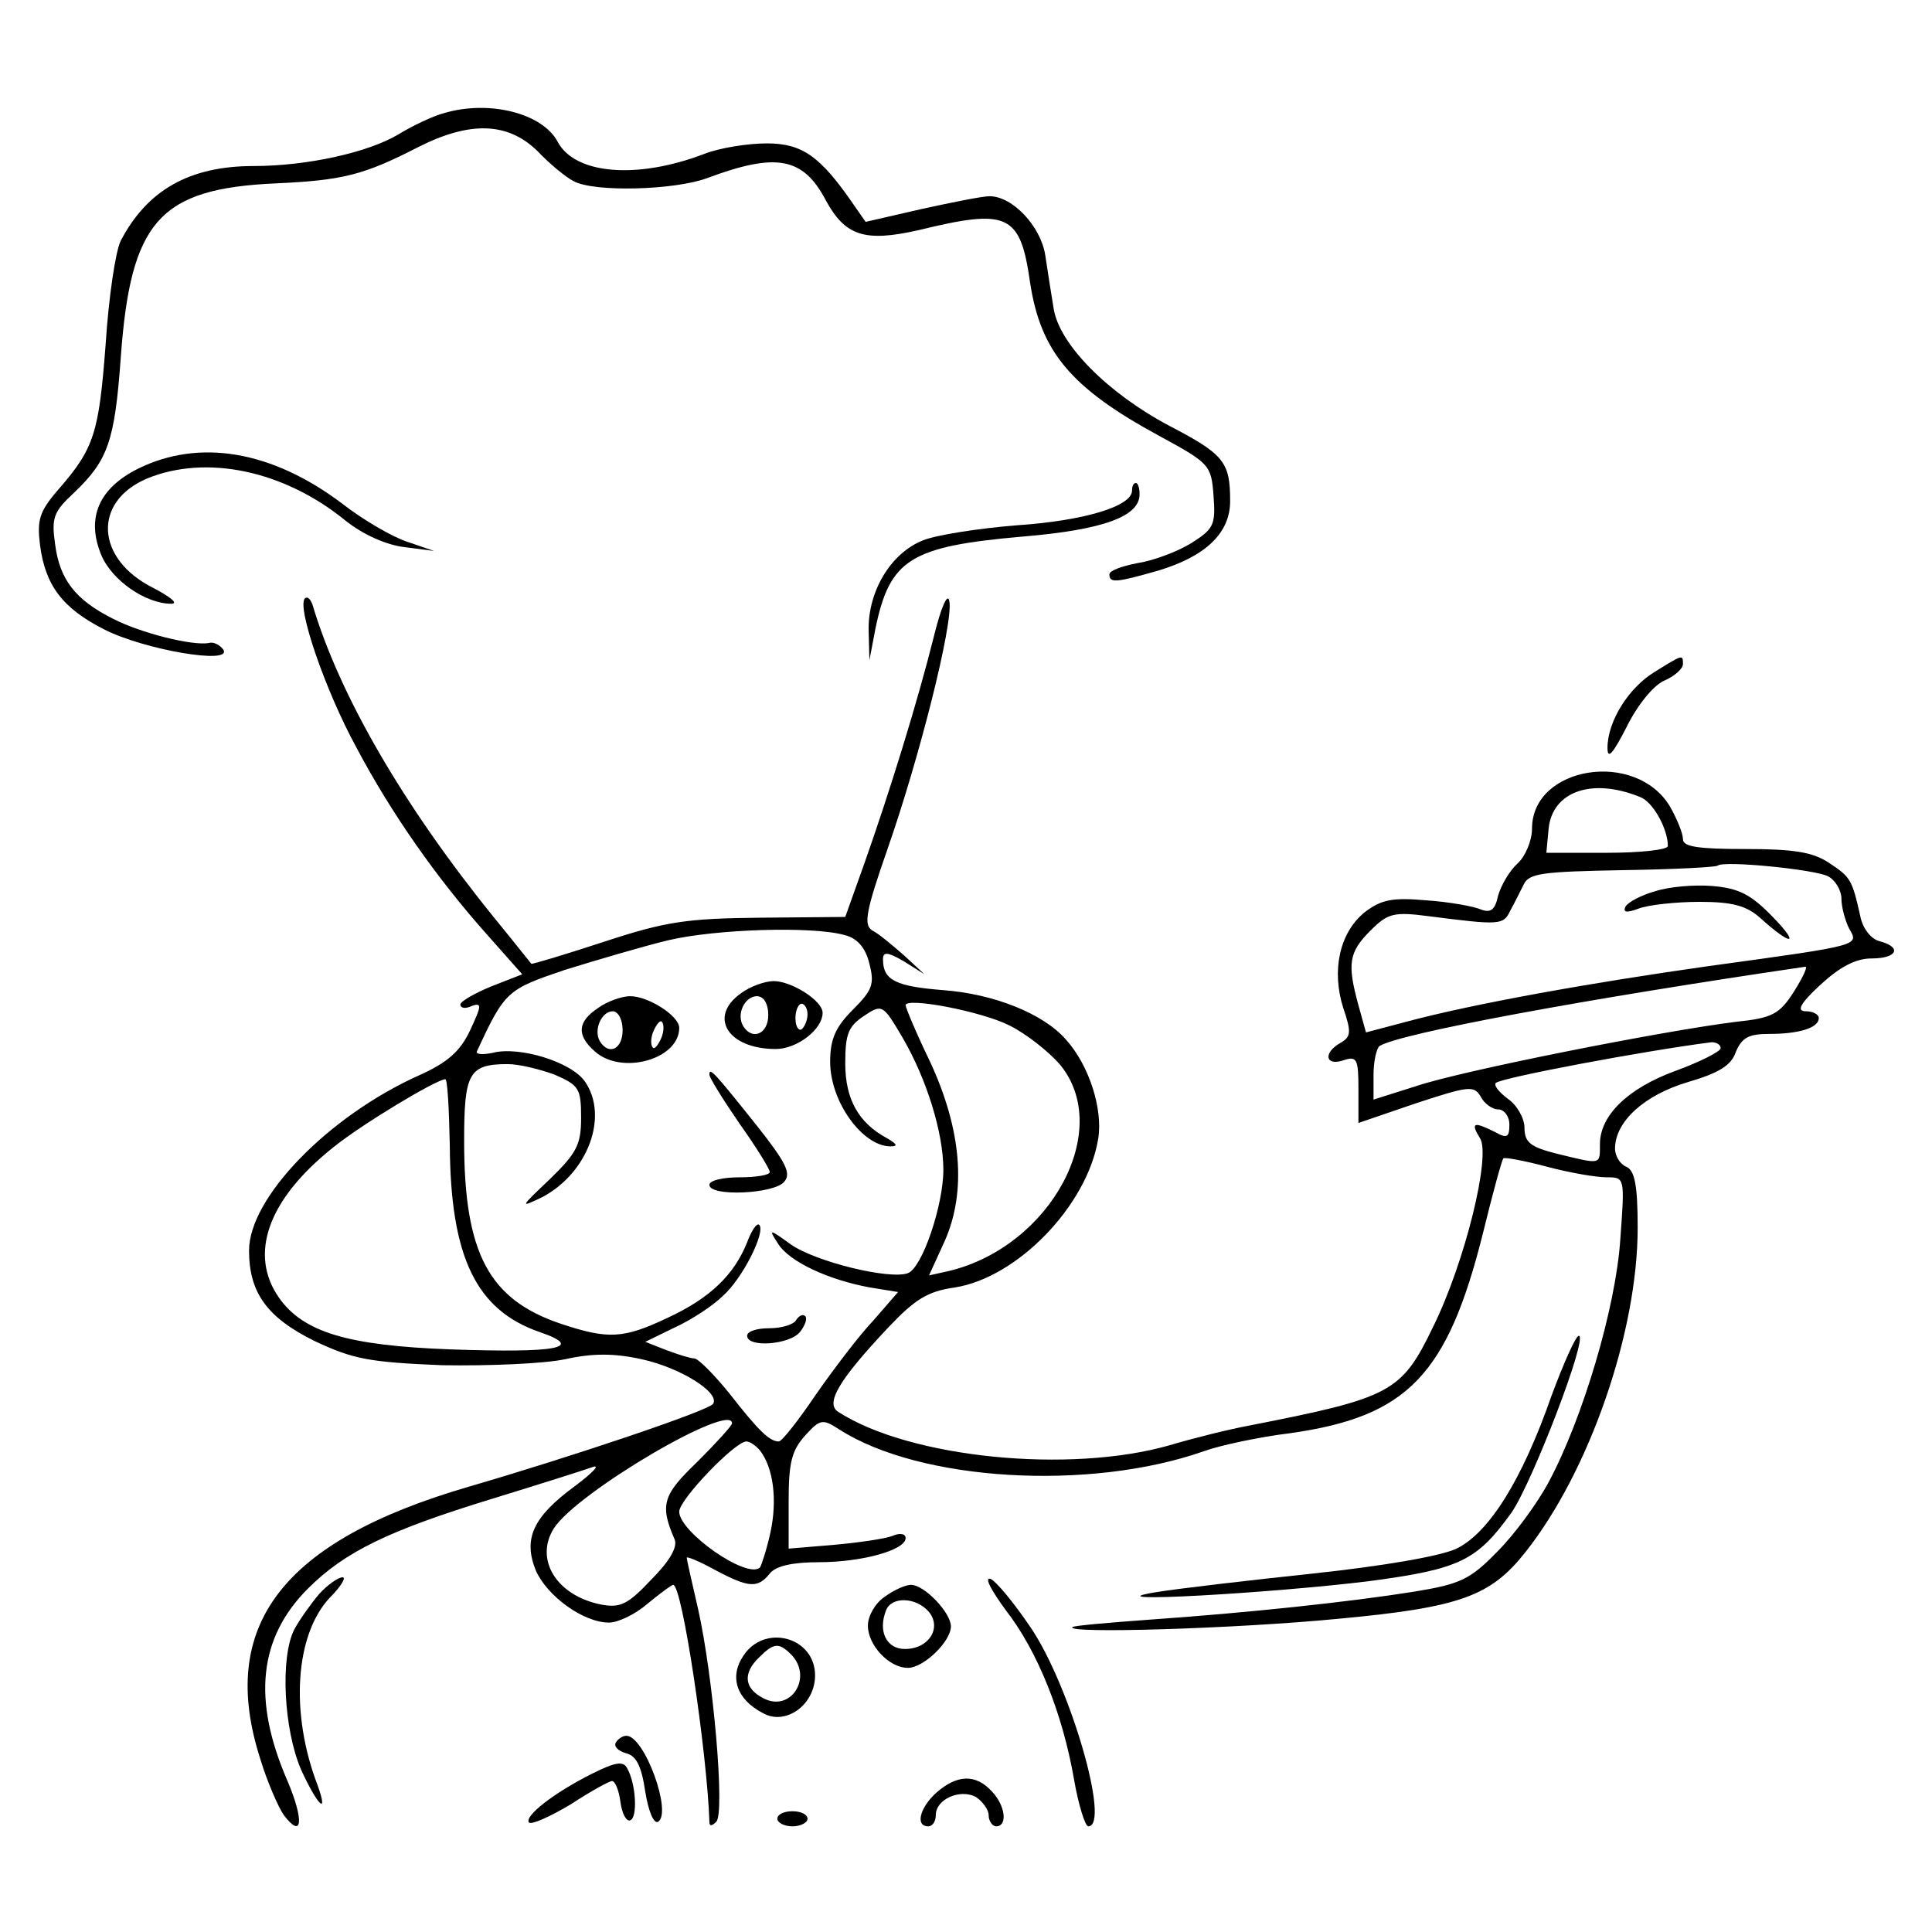 <?xml version="1.0" standalone="no"?>
<!DOCTYPE svg PUBLIC "-//W3C//DTD SVG 20010904//EN"
 "http://www.w3.org/TR/2001/REC-SVG-20010904/DTD/svg10.dtd">
<svg version="1.0" xmlns="http://www.w3.org/2000/svg"
 width="256pt" height="256pt" viewBox="0 0 256 256"
 preserveAspectRatio="xMidYMid meet">
<g transform="translate(0,256) scale(0.1,-0.1)"
fill="#000000" stroke="none">
<path d="M588 2410 c-15 -4 -42 -17 -60 -28 -40 -24 -121 -42 -192 -42 -85 0
-141 -32 -176 -99 -7 -14 -16 -75 -20 -137 -9 -118 -15 -138 -63 -193 -25 -29
-28 -40 -24 -73 7 -54 30 -84 85 -112 53 -27 170 -47 158 -27 -4 6 -13 11 -19
9 -22 -4 -90 13 -127 32 -50 25 -71 52 -77 99 -5 35 -2 43 25 68 45 43 54 68
62 179 13 181 51 224 205 231 89 4 117 11 189 48 69 35 119 33 158 -5 16 -17
38 -35 48 -40 27 -15 134 -12 177 4 91 34 127 28 157 -29 26 -48 52 -56 123
-40 119 29 135 22 148 -70 14 -91 54 -139 170 -202 68 -37 70 -39 73 -80 3
-39 0 -44 -30 -63 -18 -11 -50 -23 -70 -26 -21 -4 -38 -10 -38 -15 0 -12 9
-11 65 5 63 19 95 50 95 92 0 52 -8 62 -81 100 -81 43 -146 108 -153 156 -3
18 -8 50 -11 70 -6 38 -43 78 -74 78 -9 0 -49 -8 -90 -17 l-74 -17 -16 23
c-44 64 -68 81 -115 81 -25 0 -63 -6 -83 -14 -89 -34 -171 -27 -194 16 -20 38
-91 56 -151 38z"/>
<path d="M183 1939 c-52 -26 -69 -65 -49 -114 14 -34 59 -65 93 -65 10 0 -1 9
-24 21 -76 38 -81 114 -8 145 78 32 181 11 263 -56 24 -19 54 -32 78 -35 l39
-5 -35 12 c-19 6 -59 29 -87 51 -93 70 -189 86 -270 46z"/>
<path d="M1500 1910 c0 -21 -64 -40 -152 -46 -51 -4 -108 -13 -125 -20 -43
-17 -73 -68 -72 -119 l1 -40 8 42 c19 92 46 109 195 122 108 9 155 27 155 56
0 8 -2 15 -5 15 -3 0 -5 -4 -5 -10z"/>
<path d="M1237 1715 c-21 -84 -58 -204 -92 -300 l-25 -70 -113 -1 c-97 -1
-125 -5 -207 -32 -52 -17 -95 -30 -96 -29 -1 1 -23 29 -50 62 -119 147 -204
293 -240 414 -3 8 -7 11 -10 8 -11 -11 27 -122 68 -197 47 -89 108 -175 173
-248 l47 -53 -41 -16 c-22 -9 -41 -20 -41 -24 0 -5 7 -6 15 -2 14 5 13 0 -2
-32 -13 -28 -30 -43 -68 -60 -120 -54 -225 -162 -225 -232 0 -56 24 -89 87
-120 51 -24 72 -28 169 -32 62 -1 135 2 163 8 36 8 65 8 101 0 51 -11 104 -44
95 -59 -5 -9 -190 -71 -324 -110 -247 -72 -333 -184 -276 -361 9 -30 24 -64
31 -74 25 -33 27 -7 5 45 -47 108 -38 190 27 255 49 49 107 77 244 119 62 19
122 38 133 42 11 4 1 -7 -23 -25 -56 -41 -69 -70 -52 -112 15 -34 63 -69 97
-69 12 0 35 11 51 25 17 14 32 25 34 25 12 0 45 -223 48 -314 0 -6 3 -6 9 0
12 11 -4 193 -24 282 -8 35 -15 65 -15 68 0 2 17 -5 37 -16 45 -24 57 -25 73
-5 8 10 30 15 65 15 57 0 115 16 115 32 0 6 -8 7 -17 3 -10 -4 -45 -9 -78 -12
l-60 -5 0 63 c0 51 4 67 22 87 20 22 23 22 45 8 107 -69 332 -82 483 -29 22 8
74 19 115 24 155 22 208 77 255 265 13 53 25 97 27 99 1 2 28 -3 58 -11 30 -8
65 -14 79 -14 24 0 24 0 18 -82 -6 -91 -50 -238 -95 -322 -15 -28 -45 -69 -68
-92 -36 -37 -49 -43 -110 -53 -88 -14 -221 -28 -349 -37 -55 -4 -102 -8 -104
-10 -10 -9 218 -2 352 11 162 15 202 30 248 88 85 107 149 292 149 430 0 57
-4 76 -15 81 -8 3 -15 14 -15 24 0 36 39 71 96 88 41 12 58 22 64 40 8 19 17
24 44 24 40 0 66 8 66 21 0 5 -8 9 -17 9 -13 0 -8 10 19 35 26 24 47 35 68 35
34 0 41 15 10 23 -11 3 -22 17 -25 33 -11 49 -13 52 -42 71 -21 14 -47 18
-110 18 -63 0 -83 3 -83 13 0 8 -8 27 -17 43 -45 76 -183 54 -183 -29 0 -16
-9 -37 -19 -46 -11 -10 -22 -29 -26 -43 -4 -19 -10 -23 -23 -18 -9 4 -42 10
-72 12 -45 4 -60 1 -82 -16 -33 -27 -44 -77 -28 -127 11 -32 10 -38 -4 -46
-23 -13 -20 -31 4 -23 18 6 20 2 20 -38 l0 -45 76 26 c70 23 77 24 86 9 5 -10
16 -17 23 -17 8 0 15 -9 15 -20 0 -17 -3 -19 -19 -10 -28 14 -33 13 -20 -8 15
-23 -20 -165 -62 -250 -42 -87 -55 -94 -244 -131 -27 -5 -75 -17 -105 -26
-133 -38 -344 -17 -439 44 -18 11 0 42 66 112 35 37 52 48 88 53 83 13 175
108 190 196 7 40 -12 99 -43 133 -30 34 -95 60 -162 65 -63 5 -80 13 -80 41 0
10 6 10 28 -3 l27 -17 -27 25 c-16 14 -34 29 -42 33 -12 7 -9 25 20 108 42
120 87 298 82 328 -2 13 -11 -7 -21 -48z m936 -211 c17 -6 37 -42 37 -65 0 -5
-36 -9 -81 -9 l-80 0 3 32 c5 49 57 68 121 42z m249 -105 c10 -5 18 -19 18
-30 0 -11 5 -29 10 -39 13 -23 19 -22 -185 -50 -156 -22 -313 -50 -402 -74
l-53 -14 -10 36 c-15 55 -13 70 16 99 23 23 31 25 77 19 94 -12 99 -12 108 7
5 9 13 25 18 35 7 15 25 17 131 19 68 1 124 4 126 6 8 7 128 -5 146 -14z
m-1303 -78 c17 -4 28 -17 33 -38 7 -27 4 -35 -22 -61 -23 -23 -30 -39 -30 -69
0 -53 43 -112 80 -112 10 0 9 3 -5 11 -37 20 -55 51 -55 99 0 39 4 49 25 63
24 16 25 15 51 -29 32 -55 54 -126 54 -175 0 -47 -28 -130 -47 -137 -24 -9
-122 15 -155 38 -29 21 -30 21 -17 1 15 -24 67 -48 122 -58 l37 -6 -33 -38
c-19 -20 -53 -65 -76 -98 -23 -34 -45 -62 -49 -62 -12 0 -26 13 -65 63 -21 26
-42 47 -47 47 -5 0 -21 5 -37 11 l-28 11 39 19 c22 10 51 29 64 42 26 23 57
85 48 94 -3 3 -10 -7 -16 -23 -17 -43 -49 -74 -105 -100 -59 -28 -79 -29 -142
-8 -95 32 -128 93 -128 242 0 90 6 102 58 102 15 0 43 -7 62 -14 32 -14 35
-18 35 -57 0 -36 -6 -47 -42 -82 -39 -37 -40 -38 -9 -23 60 32 88 107 56 153
-18 26 -87 47 -122 38 -14 -3 -23 -2 -21 2 37 80 40 82 117 108 42 13 103 31
136 39 63 15 192 19 234 7z m1258 -75 c-19 -30 -29 -35 -77 -40 -97 -12 -364
-65 -423 -85 l-57 -18 0 33 c0 18 4 35 8 38 28 17 271 62 564 105 4 1 -3 -14
-15 -33z m-1039 -45 c22 -11 51 -34 66 -51 72 -86 -11 -241 -146 -274 l-27 -6
21 46 c29 66 22 148 -20 238 -18 37 -32 71 -32 74 0 11 101 -8 138 -27z m942
-30 c0 -4 -27 -18 -60 -30 -63 -23 -100 -59 -100 -97 0 -28 2 -27 -56 -13 -36
9 -44 15 -44 35 0 12 -10 30 -22 38 -12 9 -19 18 -16 21 7 7 199 43 286 54 6
0 12 -3 12 -8z m-1684 -129 c1 -148 35 -218 119 -247 61 -21 24 -28 -118 -23
-137 5 -195 23 -227 68 -41 58 -15 131 72 200 37 30 135 89 148 90 3 0 5 -39
6 -88z m374 -368 c0 -3 -21 -26 -46 -51 -46 -44 -50 -57 -30 -103 4 -10 -7
-29 -31 -53 -31 -33 -41 -38 -67 -33 -59 12 -88 60 -62 101 31 48 236 168 236
139z m37 -36 c18 -23 23 -66 14 -108 -5 -23 -12 -44 -14 -47 -17 -16 -107 47
-107 74 0 16 74 93 89 93 5 0 13 -6 18 -12z"/>
<path d="M2193 1379 c-18 -5 -35 -14 -39 -20 -4 -8 1 -9 17 -3 13 5 50 9 81 9
43 0 62 -5 80 -21 42 -38 54 -37 17 1 -29 30 -45 38 -80 41 -24 2 -58 -1 -76
-7z"/>
<path d="M982 1244 c-44 -31 -18 -74 46 -74 28 0 62 26 62 48 0 16 -41 42 -65
42 -11 0 -31 -7 -43 -16z m36 -29 c0 -25 -21 -34 -33 -15 -10 16 2 40 18 40 9
0 15 -10 15 -25z m52 1 c0 -8 -4 -17 -8 -20 -4 -2 -8 4 -8 15 0 10 4 19 8 19
4 0 8 -6 8 -14z"/>
<path d="M792 1224 c-27 -18 -28 -36 -4 -57 35 -32 112 -11 112 31 0 16 -41
42 -65 42 -11 0 -31 -7 -43 -16z m33 -29 c0 -25 -18 -34 -30 -15 -9 15 2 40
17 40 7 0 13 -11 13 -25z m51 -11 c-4 -9 -9 -15 -11 -12 -3 3 -3 13 1 22 4 9
9 15 11 12 3 -3 3 -13 -1 -22z"/>
<path d="M940 1136 c0 -4 18 -33 40 -65 22 -31 40 -60 40 -64 0 -4 -18 -7 -40
-7 -22 0 -40 -4 -40 -10 0 -16 86 -12 99 4 10 11 2 26 -35 73 -59 74 -64 79
-64 69z"/>
<path d="M1055 811 c-3 -6 -19 -11 -36 -11 -16 0 -29 -4 -29 -10 0 -16 56 -12
70 5 7 9 10 18 7 21 -3 3 -8 1 -12 -5z"/>
<path d="M2193 1670 c-35 -21 -63 -66 -63 -101 0 -16 7 -8 25 27 14 29 36 56
50 62 14 6 25 16 25 22 0 13 0 13 -37 -10z"/>
<path d="M2056 711 c-39 -112 -83 -182 -126 -203 -21 -10 -97 -23 -190 -33
-85 -9 -180 -20 -210 -25 -89 -15 156 -1 285 15 120 16 142 27 188 91 28 41
102 234 89 234 -4 0 -20 -36 -36 -79z"/>
<path d="M423 448 c-11 -13 -26 -34 -33 -47 -19 -37 -14 -133 9 -186 21 -46
37 -63 22 -21 -37 96 -30 200 16 249 15 15 22 27 17 27 -6 0 -20 -10 -31 -22z"/>
<path d="M1333 426 c42 -54 75 -137 90 -223 6 -35 15 -63 19 -63 30 0 -24 186
-76 263 -23 34 -47 63 -54 65 -8 2 2 -16 21 -42z"/>
<path d="M1172 444 c-12 -8 -22 -25 -22 -38 0 -26 28 -56 53 -56 21 0 57 35
57 55 0 18 -35 55 -53 55 -7 0 -23 -7 -35 -16z m59 -20 c17 -21 0 -49 -32 -49
-24 0 -36 23 -25 51 7 19 40 18 57 -2z"/>
<path d="M985 366 c-19 -28 -9 -58 26 -76 30 -17 69 11 69 50 0 51 -67 69 -95
26z m63 2 c30 -30 0 -78 -37 -58 -25 13 -27 33 -5 54 19 19 26 20 42 4z"/>
<path d="M816 251 c-3 -5 3 -11 13 -14 14 -3 21 -17 26 -51 4 -25 11 -43 17
-40 19 12 -18 114 -42 114 -5 0 -11 -4 -14 -9z"/>
<path d="M785 210 c-52 -26 -91 -57 -84 -65 4 -3 28 8 55 24 26 17 51 31 55
31 4 0 9 -12 11 -27 2 -16 8 -27 13 -25 10 3 8 48 -4 69 -5 10 -16 8 -46 -7z"/>
<path d="M1246 189 c-26 -20 -35 -49 -16 -49 6 0 10 7 10 15 0 21 32 35 53 24
9 -6 17 -17 17 -24 0 -8 5 -15 10 -15 14 0 13 23 -2 42 -21 26 -45 28 -72 7z"/>
<path d="M1030 150 c0 -5 9 -10 20 -10 11 0 20 5 20 10 0 6 -9 10 -20 10 -11
0 -20 -4 -20 -10z"/>
</g>
</svg>
